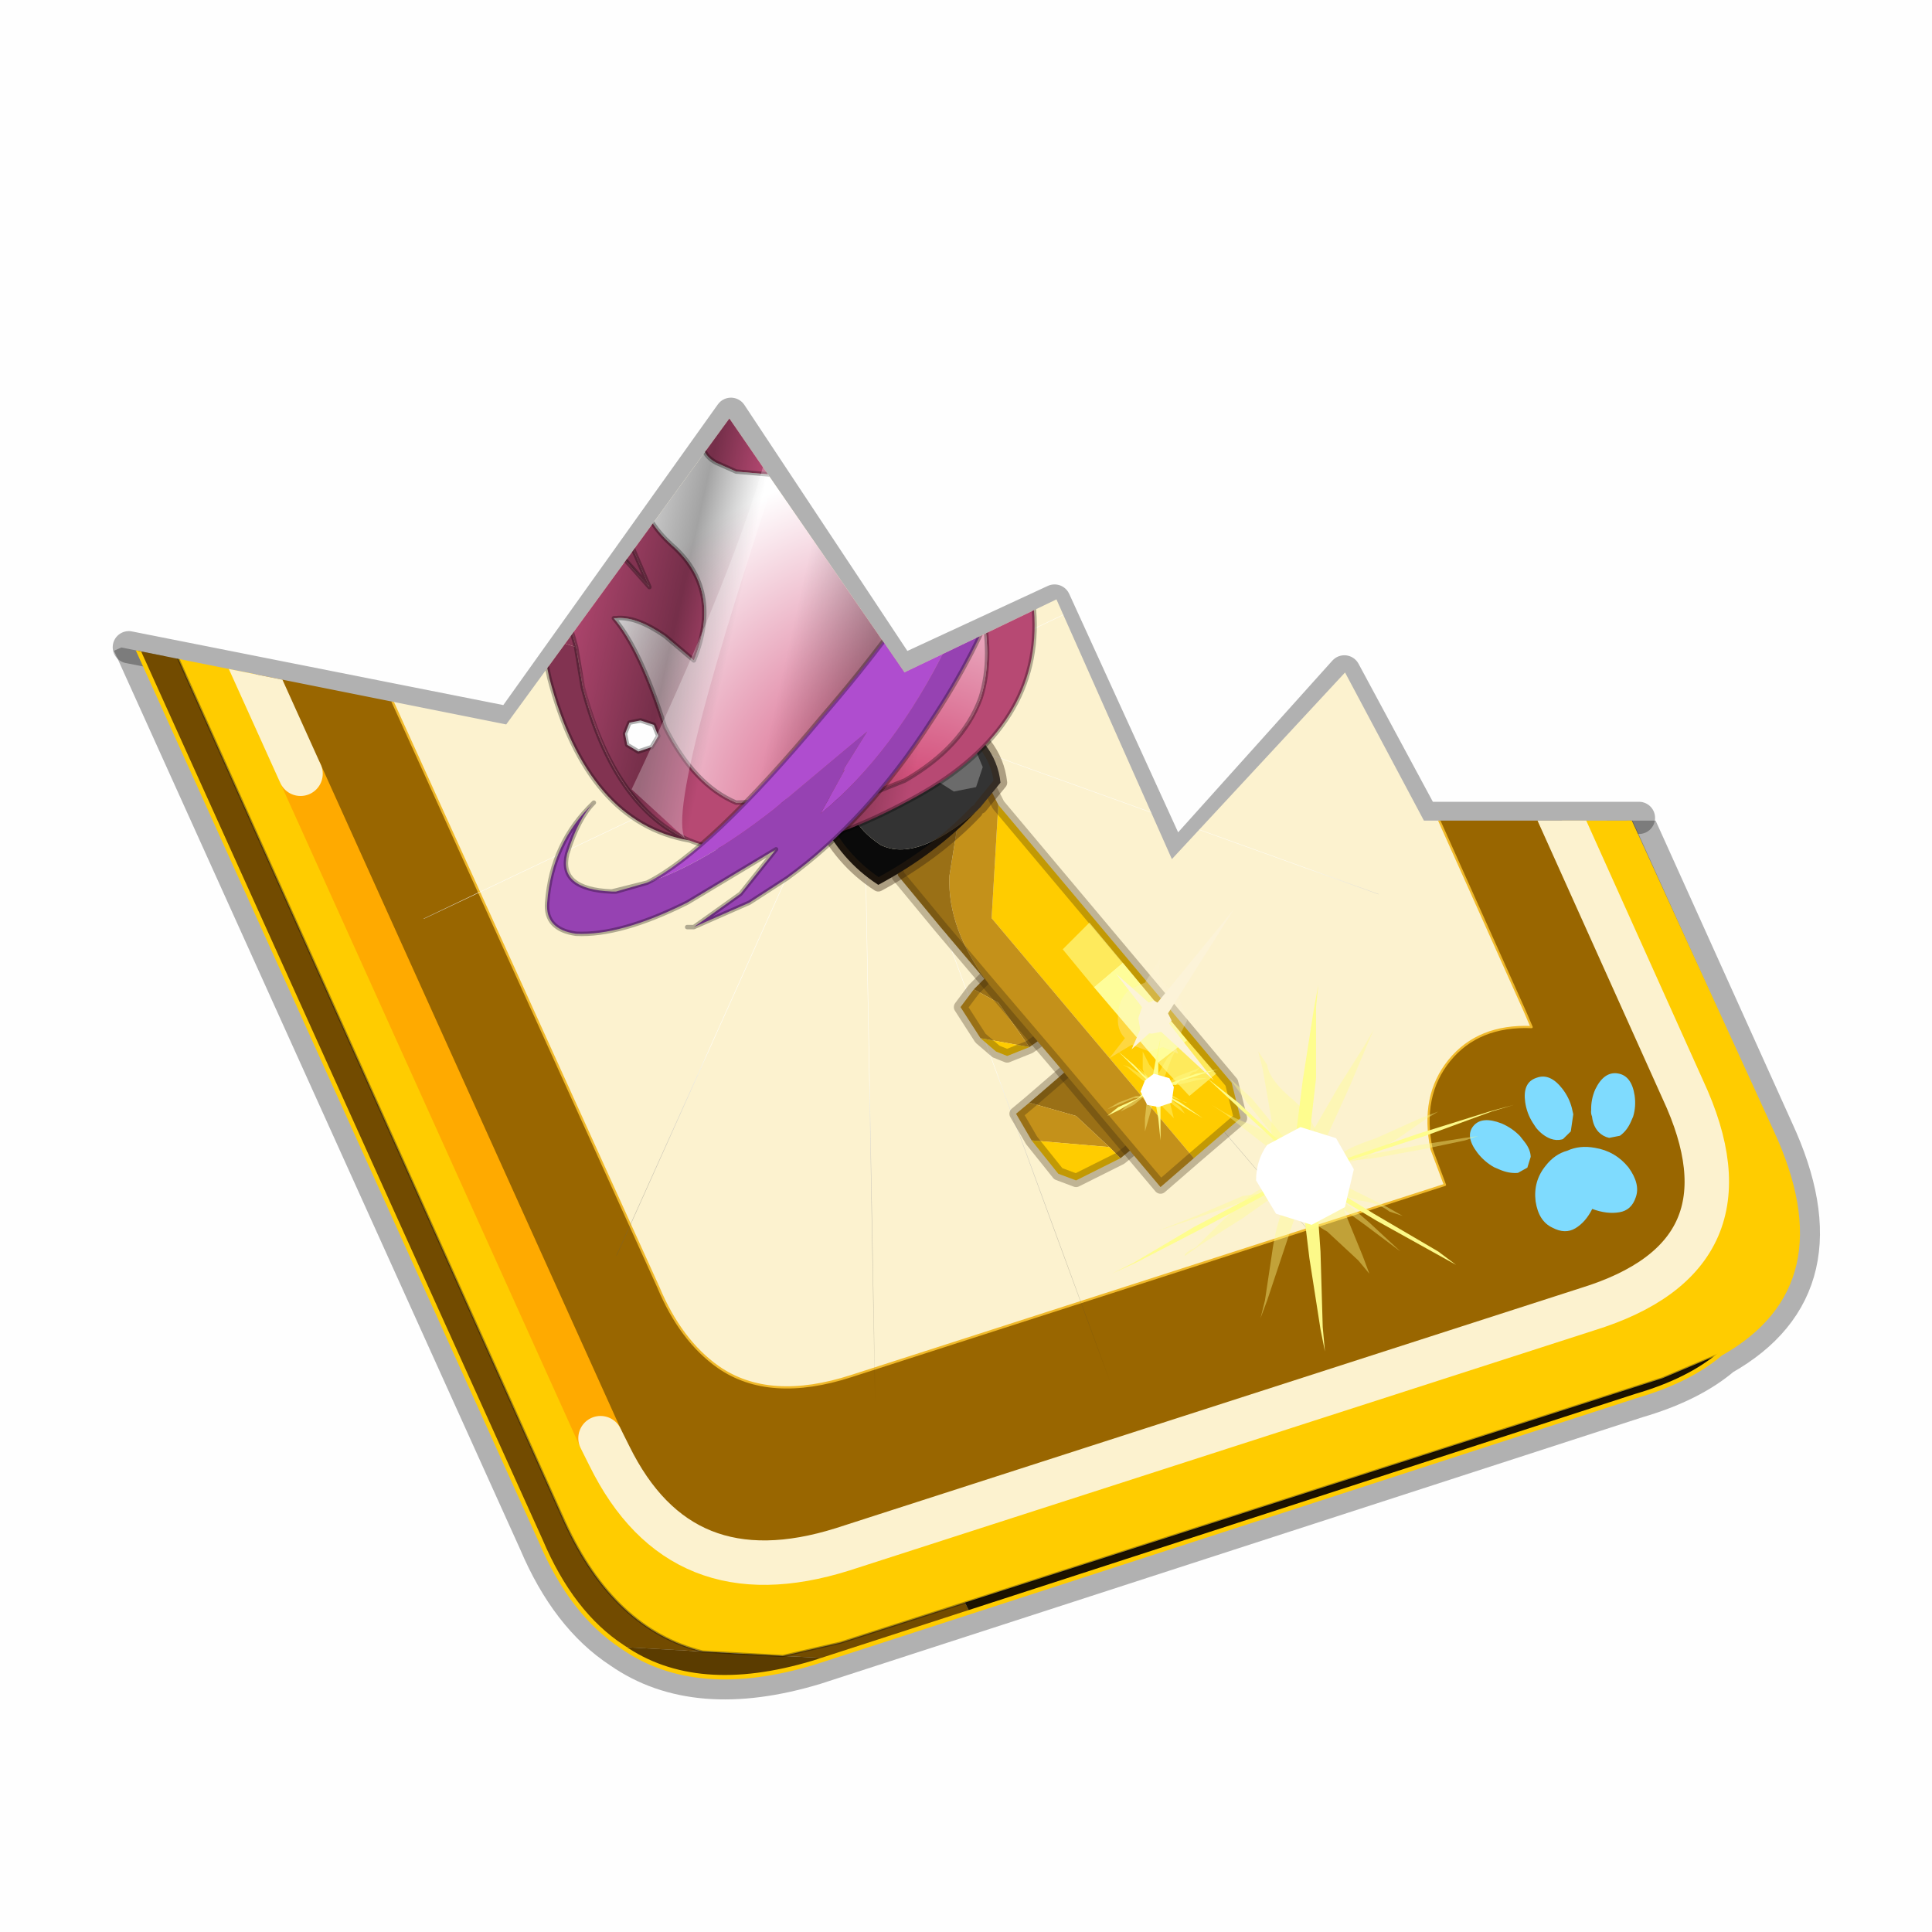 <?xml version="1.0" encoding="UTF-8" standalone="no"?>
<svg xmlns:xlink="http://www.w3.org/1999/xlink" height="60.0px" width="60.0px" xmlns="http://www.w3.org/2000/svg">
  <g transform="matrix(1.0, 0.0, 0.0, 1.0, 0.0, 0.0)">
    <use height="66.0" transform="matrix(1.0, 0.0, 0.0, 1.0, -3.0, -3.0)" width="66.0" xlink:href="#shape0"/>
    <use height="76.8" transform="matrix(1.195, 0.0, 0.0, 1.195, -13.557, -27.931)" width="78.7" xlink:href="#sprite0"/>
  </g>
  <defs>
    <g id="shape0" transform="matrix(1.0, 0.0, 0.0, 1.0, 3.0, 3.0)">
      <path d="M0.0 0.0 L60.0 0.0 60.0 60.0 0.0 60.0 0.0 0.0" fill="#000000" fill-opacity="0.004" fill-rule="evenodd" stroke="none"/>
      <path d="M4.0 20.1 L15.85 22.45 22.7 12.85 28.0 20.85 32.75 18.65 36.45 26.75 41.75 20.85 44.2 25.4 50.9 25.4" fill="none" stroke="#000000" stroke-linecap="round" stroke-linejoin="round" stroke-opacity="0.302" stroke-width="1.0"/>
    </g>
    <g id="sprite0" transform="matrix(1.0, 0.0, 0.0, 1.0, 9.8, 18.4)">
      <clipPath id="clipPath0" transform="matrix(1.0, 0.0, 0.0, 1.0, 0.0, 0.0)">
        <path d="M4.7 21.8 L14.7 23.8 20.5 15.85 25.05 22.45 29.0 20.55 32.0 27.3 36.5 22.45 38.55 26.3 46.15 26.3 50.05 30.85 50.05 49.65 7.5 49.65 3.9 22.15 4.7 21.8" fill="#66ff33" fill-rule="evenodd" stroke="none"/>
      </clipPath>
      <g clip-path="url(#clipPath0)">
        <use height="66.5" transform="matrix(1.155, 0.0, 0.0, 1.155, -9.818, -18.404)" width="68.15" xlink:href="#sprite1"/>
      </g>
    </g>
    <g id="sprite1" transform="matrix(1.0, 0.0, 0.0, 1.0, 2.05, -39.35)">
      <use height="59.05" transform="matrix(1.0, 0.0, 0.0, 1.0, -2.05, 46.8)" width="58.8" xlink:href="#sprite2"/>
      <clipPath id="clipPath1" transform="matrix(1.0, 0.0, 0.0, 1.0, 0.0, 0.0)">
        <path d="M46.35 90.05 L45.05 90.6 26.55 96.55 25.95 96.75 25.25 96.85 23.45 96.75 Q21.45 96.25 20.35 93.85 L7.5 65.15 Q6.55 63.0 7.25 61.65 7.6 61.0 8.3 60.5 8.95 60.05 9.95 59.7 L23.65 55.3 36.35 60.35 47.5 85.05 Q49.1 88.5 46.35 90.05" fill="#003333" fill-rule="evenodd" stroke="none"/>
      </clipPath>
      <g clip-path="url(#clipPath1)">
        <use height="0.0" transform="matrix(1.0, 0.0, 0.0, 1.0, 6.45, 53.4)" width="0.0" xlink:href="#sprite6"/>
      </g>
      <use height="27.05" transform="matrix(1.0, 0.0, 0.0, 1.0, 16.05, 61.5)" width="21.9" xlink:href="#shape6"/>
      <use height="18.2" transform="matrix(1.0, 0.0, 0.0, 1.0, 18.25, 63.15)" width="13.95" xlink:href="#shape7"/>
      <use height="0.0" transform="matrix(-0.046, -0.004, -0.004, 0.042, 62.65, 39.35)" width="0.0" xlink:href="#sprite7"/>
      <use height="15.85" transform="matrix(1.0, 0.0, 0.0, 1.0, 17.65, 63.3)" width="9.2" xlink:href="#shape8"/>
      <use height="0.0" transform="matrix(-0.046, -0.004, -0.004, 0.042, 66.1, 40.95)" width="0.0" xlink:href="#sprite7"/>
      <use height="43.55" transform="matrix(1.0, 0.0, 0.0, 1.0, 5.7, 54.55)" width="43.3" xlink:href="#shape9"/>
      <clipPath id="clipPath2" transform="matrix(1.0, 0.0, 0.0, 1.0, 0.0, 0.0)">
        <path d="M46.35 90.05 L45.05 90.6 26.55 96.55 25.95 96.75 25.25 96.85 23.45 96.75 Q21.45 96.25 20.35 93.85 L7.5 65.15 Q6.55 63.0 7.25 61.65 7.6 61.0 8.3 60.5 8.95 60.05 9.95 59.7 L23.65 55.3 36.35 60.35 47.5 85.05 Q49.1 88.5 46.35 90.05" fill="#003333" fill-rule="evenodd" stroke="none"/>
        <path d="M46.35 90.05 L45.05 90.6 26.55 96.55 25.95 96.75 25.25 96.85 23.45 96.75 Q21.45 96.25 20.35 93.85 L7.5 65.15 Q6.55 63.0 7.25 61.65 7.6 61.0 8.3 60.5 8.95 60.05 9.95 59.7 L23.65 55.3 36.35 60.35 47.5 85.05 Q49.1 88.5 46.35 90.05 Z" fill="none" stroke="#000000" stroke-linecap="round" stroke-linejoin="round" stroke-opacity="0.298" stroke-width="0.05"/>
      </clipPath>
      <g clip-path="url(#clipPath2)">
        <use height="0.0" transform="matrix(1.0, 0.0, 0.0, 1.0, 9.65, 51.0)" width="0.0" xlink:href="#sprite8"/>
        <use height="0.0" transform="matrix(1.0, 0.0, 0.0, 1.0, 9.65, 51.0)" width="0.0" xlink:href="#sprite8"/>
        <use height="30.6" transform="matrix(1.0, 0.0, 0.0, 1.0, 14.7, 59.4)" width="27.15" xlink:href="#shape11"/>
      </g>
      <use height="0.0" transform="matrix(0.141, -0.038, 0.111, 0.226, 27.2, 74.05)" width="0.0" xlink:href="#sprite4"/>
    </g>
    <g id="sprite2" transform="matrix(1.0, 0.0, 0.0, 1.0, 8.35, 6.55)">
      <use height="61.05" transform="matrix(1.0, 0.0, 0.0, 1.0, -9.35, -7.55)" width="60.8" xlink:href="#shape2"/>
      <use height="13.75" transform="matrix(0.239, -0.087, 0.1, 0.234, 34.25, 31.15)" width="15.1" xlink:href="#sprite3"/>
      <use height="13.75" transform="matrix(0.239, -0.087, 0.1, 0.234, 4.25, 10.3)" width="15.1" xlink:href="#sprite3"/>
      <use height="0.0" transform="matrix(0.141, -0.038, 0.111, 0.226, 20.25, 20.65)" width="0.0" xlink:href="#sprite4"/>
      <use height="212.45" transform="matrix(-0.155, 0.051, 0.084, 0.147, 22.64, 3.058)" width="137.6" xlink:href="#sprite5"/>
    </g>
    <g id="shape2" transform="matrix(1.0, 0.0, 0.0, 1.0, 9.35, 7.55)">
      <path d="M3.8 6.35 L17.5 1.95 30.2 7.0 41.35 31.7 Q42.95 35.15 40.2 36.7 39.5 37.3 38.3 37.65 L19.8 43.65 Q17.15 44.45 15.5 43.3 14.35 42.55 13.65 40.9 L0.7 12.25 Q-0.45 9.75 0.75 8.25 1.2 7.6 2.15 7.15 2.8 6.7 3.8 6.35 Z" fill="none" stroke="#000000" stroke-linecap="round" stroke-linejoin="round" stroke-opacity="0.302" stroke-width="1.0"/>
      <path d="M35.55 22.3 L31.45 13.25 29.75 9.2 29.65 9.15 29.75 9.2 31.45 13.25 29.65 9.15 26.25 7.85 16.95 4.2 5.5 7.85 Q1.65 9.1 3.35 12.8 L8.25 23.65 15.0 38.6 15.2 39.0 Q16.8 42.25 20.45 41.1 L37.2 35.7 Q41.1 34.5 39.35 30.75 L35.55 22.3 M1.1 8.3 Q1.45 7.65 2.15 7.15 2.8 6.7 3.8 6.35 L17.5 1.95 30.2 7.0 41.35 31.7 Q42.95 35.15 40.2 36.7 L38.9 37.25 23.2 42.3 20.4 43.2 19.1 43.5 17.3 43.4 Q15.3 42.9 14.2 40.5 L5.45 20.95 1.35 11.8 Q0.4 9.65 1.1 8.3" fill="#ffcc00" fill-rule="evenodd" stroke="none"/>
      <path d="M31.45 13.25 L35.55 22.3 39.35 30.75 Q41.1 34.5 37.2 35.7 L20.45 41.1 Q16.8 42.25 15.2 39.0 L15.0 38.6 8.25 23.65 3.35 12.8 Q1.65 9.1 5.5 7.85 L16.95 4.2 26.25 7.85 29.65 9.15 31.45 13.25 M26.5 8.3 L26.25 7.85 26.5 8.3 M18.6 7.5 L9.1 10.55 9.55 11.6 Q9.8 12.8 9.15 13.6 8.4 14.45 7.1 14.4 L6.8 14.4 6.95 14.6 16.3 35.2 Q16.8 36.4 17.65 37.0 18.8 37.8 20.65 37.2 L34.0 32.9 33.7 32.1 Q33.45 30.9 34.1 30.1 34.75 29.3 35.95 29.35 L35.8 29.0 27.7 10.95 18.6 7.5" fill="#996600" fill-rule="evenodd" stroke="none"/>
      <path d="M0.75 8.25 L1.1 8.3 Q0.4 9.65 1.35 11.8 L5.45 20.95 4.6 20.9 0.7 12.25 Q-0.45 9.75 0.75 8.25 M17.3 43.4 L19.1 43.5 20.1 43.55 19.8 43.65 Q17.15 44.45 15.5 43.3 L17.3 43.4" fill="#5b3c00" fill-rule="evenodd" stroke="none"/>
      <path d="M2.15 7.15 Q1.45 7.65 1.1 8.3 L0.75 8.25 Q1.2 7.6 2.15 7.15 M5.45 20.95 L14.2 40.5 Q15.3 42.9 17.3 43.4 L15.5 43.3 Q14.35 42.55 13.65 40.9 L4.6 20.9 5.45 20.95 M19.1 43.5 L20.4 43.2 23.2 42.3 23.3 42.5 20.1 43.55 19.1 43.5" fill="#724b00" fill-rule="evenodd" stroke="none"/>
      <path d="M27.7 10.95 L35.8 29.0 35.95 29.35 Q34.75 29.3 34.1 30.1 33.45 30.9 33.7 32.1 L34.0 32.9 20.65 37.2 Q18.8 37.8 17.65 37.0 16.8 36.4 16.3 35.2 L6.95 14.6 6.8 14.4 7.1 14.4 Q8.4 14.45 9.15 13.6 9.8 12.8 9.55 11.6 L9.1 10.55 18.6 7.5 27.7 10.95" fill="#fcf2cf" fill-rule="evenodd" stroke="none"/>
      <path d="M23.2 42.3 L38.9 37.25 40.2 36.7 Q39.5 37.3 38.3 37.65 L23.3 42.5 23.2 42.3" fill="#1c1200" fill-rule="evenodd" stroke="none"/>
      <path d="M31.45 13.25 L35.55 22.3 M15.0 38.6 L8.25 23.65 M31.45 13.25 L29.65 9.15" fill="none" stroke="#ffaa00" stroke-linecap="round" stroke-linejoin="round" stroke-width="1.0"/>
      <path d="M35.55 22.3 L39.35 30.75 Q41.1 34.5 37.2 35.7 L20.45 41.1 Q16.8 42.25 15.2 39.0 L15.0 38.6 M8.25 23.65 L3.35 12.8 Q1.65 9.1 5.5 7.85 L16.95 4.2 26.25 7.85 29.65 9.15 29.75 9.2 31.45 13.25" fill="none" stroke="#fcf2cf" stroke-linecap="round" stroke-linejoin="round" stroke-width="1.0"/>
      <path d="M26.25 7.85 L26.5 8.3 M27.7 10.95 L35.8 29.0 35.95 29.35 Q34.75 29.3 34.1 30.1 33.45 30.9 33.7 32.1 L34.0 32.9 20.65 37.2 Q18.8 37.8 17.65 37.0 16.8 36.4 16.3 35.2 L6.95 14.6 6.8 14.4 7.1 14.4 Q8.4 14.45 9.15 13.6 9.8 12.8 9.55 11.6 L9.1 10.55 18.6 7.5" fill="none" stroke="#f0b92b" stroke-linecap="round" stroke-linejoin="round" stroke-width="0.05"/>
      <path d="M1.1 8.3 Q1.45 7.65 2.15 7.15 1.2 7.6 0.75 8.25 -0.45 9.75 0.7 12.25 L4.6 20.9 13.65 40.9 Q14.35 42.55 15.5 43.3 17.15 44.45 19.8 43.65 L20.1 43.55 23.3 42.5 38.3 37.65 Q39.5 37.3 40.2 36.7 42.95 35.15 41.35 31.7 L30.2 7.0 M1.1 8.3 Q0.4 9.65 1.35 11.8 L5.45 20.95 14.2 40.5 Q15.3 42.9 17.3 43.4 L19.1 43.5 20.4 43.2 23.2 42.3 38.9 37.25 40.2 36.7 M17.5 1.95 L3.8 6.35 Q2.8 6.7 2.15 7.15" fill="none" stroke="#000000" stroke-linecap="round" stroke-linejoin="round" stroke-opacity="0.302" stroke-width="0.05"/>
      <path d="M18.6 7.5 L27.7 10.95" fill="none" stroke="#ffcc00" stroke-linecap="round" stroke-linejoin="round" stroke-opacity="0.749" stroke-width="0.05"/>
    </g>
    <g id="sprite3" transform="matrix(1.0, 0.0, 0.0, 1.0, 0.0, 0.0)">
      <use height="13.75" transform="matrix(1.0, 0.0, 0.0, 1.0, 0.0, 0.0)" width="15.1" xlink:href="#shape3"/>
    </g>
    <g id="shape3" transform="matrix(1.0, 0.0, 0.0, 1.0, 0.0, 0.0)">
      <path d="M10.75 4.9 Q10.75 4.6 10.9 4.35 11.25 3.45 11.95 2.75 13.3 1.5 14.35 2.1 15.4 2.7 14.95 4.45 14.7 5.4 14.1 6.15 L13.75 6.5 Q13.1 7.15 12.35 7.35 L11.4 7.2 Q10.95 6.9 10.75 6.4 10.5 5.75 10.75 4.9 M7.5 5.9 Q7.0 5.85 6.6 5.5 6.05 5.0 5.8 4.15 L5.7 3.6 Q5.55 2.65 5.8 1.7 6.25 0.0 7.5 0.0 L7.6 0.0 Q8.85 0.0 9.3 1.7 9.55 2.65 9.4 3.6 L9.3 4.15 8.5 5.5 7.6 5.9 7.5 5.9 M4.35 4.9 Q4.6 5.75 4.35 6.4 L3.7 7.2 2.75 7.35 Q2.0 7.15 1.35 6.5 L1.0 6.15 Q0.4 5.4 0.15 4.45 -0.3 2.7 0.75 2.1 1.8 1.5 3.15 2.75 3.85 3.45 4.2 4.35 L4.35 4.9 M5.5 13.7 Q4.45 13.9 3.65 12.95 2.75 12.0 3.2 10.25 3.7 8.5 5.25 7.6 6.4 6.9 7.55 7.0 8.75 6.9 9.9 7.6 11.45 8.5 11.95 10.25 12.35 12.0 11.5 12.95 10.7 13.9 9.65 13.7 8.55 13.5 7.55 12.6 6.55 13.5 5.5 13.7" fill="#7fdbfe" fill-rule="evenodd" stroke="none"/>
    </g>
    <g id="sprite5" transform="matrix(1.0, 0.0, 0.0, 1.0, 0.5, 0.45)">
      <use height="212.55" transform="matrix(1.0, 0.0, 0.0, 1.0, -0.55, -0.5)" width="137.7" xlink:href="#shape4"/>
    </g>
    <g id="shape4" transform="matrix(1.0, 0.0, 0.0, 1.0, 0.55, 0.5)">
      <path d="M136.55 165.8 L68.6 106.0 68.4 106.0 118.25 201.5 M68.2 105.7 L68.25 105.8 68.25 105.75 68.2 105.7 0.0 45.7 M68.25 105.8 L68.3 105.85 68.3 105.8 68.25 105.75 49.95 0.05 M0.05 97.7 L68.15 105.95 68.25 105.85 68.25 105.8 M68.3 105.85 L68.25 105.85 68.3 106.0 68.3 105.85 68.3 105.8 68.35 105.8 68.3 105.8 86.6 18.35 M50.0 193.2 L68.3 106.0 68.15 105.95 18.25 151.55 M68.4 106.0 L68.3 106.0 86.55 211.5 M68.4 106.0 L68.3 105.85 M68.6 106.0 L68.35 105.8 118.25 60.15 M136.6 114.25 L68.6 106.0 M68.2 105.7 L18.25 10.05" fill="none" stroke="url(#gradient0)" stroke-linecap="round" stroke-linejoin="round" stroke-width="0.05"/>
    </g>
    <radialGradient cx="0" cy="0" gradientTransform="matrix(0.209, 0.0, 0.0, 0.177, 67.15, 107.2)" gradientUnits="userSpaceOnUse" id="gradient0" r="819.2" spreadMethod="pad">
      <stop offset="0.357" stop-color="#ffffff"/>
      <stop offset="0.671" stop-color="#000000" stop-opacity="0.0"/>
    </radialGradient>
    <g id="shape6" transform="matrix(1.0, 0.0, 0.0, 1.0, -16.05, -61.5)">
      <path d="M31.55 82.7 L31.45 82.8 30.95 83.15 30.25 82.15 29.7 81.85 30.35 81.2 30.5 81.25 31.55 82.65 31.55 82.7 M30.95 84.4 L32.05 83.45 32.25 83.55 33.55 85.25 33.25 85.45 33.0 85.65 32.75 85.4 32.0 84.7 30.95 84.4" fill="#9a7016" fill-rule="evenodd" stroke="none"/>
      <path d="M29.85 82.95 L29.4 82.25 29.7 81.85 30.25 82.15 30.95 83.15 29.85 82.95 M30.95 84.4 L32.0 84.7 32.75 85.4 31.0 85.25 30.65 84.65 30.95 84.4" fill="#c4911a" fill-rule="evenodd" stroke="none"/>
      <path d="M30.95 83.15 L30.45 83.35 30.2 83.25 29.85 82.95 30.95 83.15 M32.75 85.4 L33.0 85.65 32.0 86.15 31.6 86.0 31.0 85.25 32.75 85.4" fill="#ffcc00" fill-rule="evenodd" stroke="none"/>
      <path d="M31.55 82.7 L31.45 82.8 30.95 83.15 30.45 83.35 30.2 83.25 29.85 82.95 29.4 82.25 29.7 81.85 30.35 81.2 30.5 81.25 M32.25 83.55 L32.05 83.45 30.95 84.4 30.65 84.65 31.0 85.25 31.6 86.0 32.0 86.15 33.0 85.65 33.25 85.45 33.55 85.25" fill="none" stroke="#382510" stroke-linecap="round" stroke-linejoin="round" stroke-opacity="0.302" stroke-width="0.3"/>
      <path d="M34.65 85.65 L30.1 80.25 30.25 77.7 35.5 83.95 35.7 84.75 34.65 85.65" fill="#ffcc00" fill-rule="evenodd" stroke="none"/>
      <path d="M34.65 85.65 L33.9 86.3 31.5 83.45 30.05 81.75 Q29.1 80.5 29.15 79.3 L29.35 78.05 30.1 77.4 30.25 77.7 30.1 80.25 34.65 85.65" fill="#c4911a" fill-rule="evenodd" stroke="none"/>
      <path d="M29.35 78.05 L29.15 79.3 Q29.1 80.5 30.05 81.75 L28.95 80.45 28.0 79.3 27.95 79.15 29.35 78.05" fill="#9a7016" fill-rule="evenodd" stroke="none"/>
      <path d="M30.05 81.75 L31.5 83.45 33.9 86.3 34.65 85.65 35.7 84.75 35.5 83.95 30.25 77.7 30.1 77.4 M30.05 81.75 L28.95 80.45 28.0 79.3 27.95 79.15" fill="none" stroke="#382510" stroke-linecap="round" stroke-linejoin="round" stroke-opacity="0.302" stroke-width="0.3"/>
      <path d="M33.05 81.25 L32.3 80.35 31.7 80.95 32.4 81.8 33.05 81.25 M33.85 83.5 L34.55 84.25 35.15 83.75 34.5 83.0 33.85 83.5" fill="#fefd9a" fill-opacity="0.6" fill-rule="evenodd" stroke="none"/>
      <path d="M33.05 81.25 L32.4 81.8 33.85 83.5 34.5 83.0 33.05 81.25" fill="#fefd9a" fill-rule="evenodd" stroke="none"/>
      <path d="M29.75 77.85 Q28.85 78.8 27.55 79.5 26.7 78.95 26.25 78.0 L27.0 77.25 Q26.7 78.0 27.6 78.6 28.4 79.0 29.75 77.85" fill="#0a0a0a" fill-rule="evenodd" stroke="none"/>
      <path d="M27.0 77.25 L29.1 75.65 Q30.2 76.25 30.3 77.2 L29.85 77.75 29.75 77.85 Q28.4 79.0 27.6 78.6 26.7 78.0 27.0 77.25" fill="#333333" fill-rule="evenodd" stroke="none"/>
      <path d="M29.75 77.85 Q28.85 78.8 27.55 79.5 26.7 78.95 26.25 78.0 L27.0 77.25 29.1 75.65 Q30.2 76.25 30.3 77.2 L29.85 77.75" fill="none" stroke="#382510" stroke-linecap="round" stroke-linejoin="round" stroke-opacity="0.4" stroke-width="0.3"/>
      <path d="M29.65 76.25 L29.9 76.85 29.75 77.3 29.25 77.4 28.7 77.05 28.5 76.4 Q28.45 76.1 28.65 76.0 28.8 75.85 29.1 75.85 29.45 76.0 29.65 76.25" fill="#6b6b6b" fill-rule="evenodd" stroke="none"/>
      <path d="M34.0 81.75 Q33.8 81.55 33.9 81.15 L33.55 81.7 33.2 81.85 Q32.95 82.1 32.95 82.4 32.9 82.75 33.1 82.95 L32.75 83.4 33.25 83.1 33.65 83.25 33.95 83.15 34.3 83.3 34.2 83.05 34.25 83.05 34.5 82.55 34.3 82.0 34.0 81.75 M34.15 82.55 L33.95 82.8 33.7 82.85 33.45 82.8 33.4 82.5 33.5 82.2 33.75 82.1 34.0 82.25 34.15 82.55" fill="#fcf3d8" fill-opacity="0.302" fill-rule="evenodd" stroke="none"/>
      <path d="M34.15 82.55 L34.0 82.25 33.75 82.1 33.5 82.2 33.4 82.5 33.45 82.8 33.7 82.85 33.95 82.8 34.15 82.55" fill="#fcf3d8" fill-rule="evenodd" stroke="none"/>
      <path d="M32.9 81.5 L33.6 82.4 33.25 83.2 33.8 82.7 35.1 83.9 34.0 82.5 35.55 80.05 33.75 82.25 32.9 81.5" fill="#fcf3d8" fill-rule="evenodd" stroke="none"/>
      <path d="M20.95 63.85 L20.15 63.65 Q18.8 65.25 18.5 66.5 L19.3 66.55 Q19.5 65.85 20.0 65.1 L20.95 63.85 M19.75 71.0 Q19.1 70.7 18.2 70.7 L18.95 70.9 19.75 71.0 M27.8 67.3 L27.0 67.05 26.95 67.65 27.75 67.75 27.8 67.3 M24.45 67.0 L21.65 66.6 21.95 66.75 22.3 66.8 24.45 67.0" fill="#b2466f" fill-rule="evenodd" stroke="none"/>
      <path d="M20.95 63.85 L20.0 65.1 Q19.5 65.85 19.3 66.55 19.0 67.85 19.7 68.8 L20.0 69.1 Q21.45 70.5 22.1 72.1 L22.4 72.8 21.6 71.9 21.2 71.55 19.75 71.0 18.95 70.9 Q20.3 72.4 20.75 74.15 L20.9 75.05 Q21.6 77.75 23.3 78.5 25.2 79.25 28.25 77.6 34.1 74.5 27.8 67.3 L27.75 67.75 27.75 67.9 Q27.7 68.95 28.0 70.0 L27.65 69.2 27.0 68.35 Q26.05 67.3 24.45 67.0 L22.3 66.8 21.95 66.75 21.65 66.6 Q20.3 65.9 20.95 63.85 M22.15 67.9 L22.5 68.05 Q24.05 68.7 23.7 69.3 23.45 69.75 23.9 70.0 L24.35 70.2 26.05 70.35 Q27.05 70.5 27.8 71.0 28.45 71.5 28.5 71.9 L28.65 70.2 Q30.45 73.45 29.85 75.3 29.45 76.4 28.15 77.15 L27.15 77.55 24.35 77.65 Q23.4 77.25 22.75 75.95 22.2 74.2 21.6 73.5 L21.65 73.5 Q22.1 73.45 22.75 73.9 L23.4 74.45 Q24.05 72.85 22.9 71.85 21.8 70.85 22.55 69.85 23.15 68.95 22.45 68.2 L22.15 67.9 M28.0 70.0 L28.15 70.45 28.0 70.0" fill="#b74973" fill-rule="evenodd" stroke="none"/>
      <path d="M19.3 66.55 L18.5 66.5 Q18.25 67.65 18.9 68.55 L19.7 68.8 Q19.0 67.85 19.3 66.55 M18.2 70.7 Q19.5 72.15 19.95 73.9 L20.75 74.15 Q20.3 72.4 18.95 70.9 L18.2 70.7" fill="#8c3757" fill-rule="evenodd" stroke="none"/>
      <path d="M22.15 67.9 L22.45 68.2 Q23.15 68.95 22.55 69.85 21.8 70.85 22.9 71.85 24.05 72.85 23.4 74.45 L22.75 73.9 Q22.1 73.45 21.65 73.5 L21.6 73.5 Q22.2 74.2 22.75 75.95 23.4 77.25 24.35 77.65 L27.15 77.55 28.15 77.15 Q29.45 76.4 29.85 75.3 30.45 73.45 28.65 70.2 L28.5 71.9 Q28.45 71.5 27.8 71.0 27.05 70.5 26.05 70.35 L24.35 70.2 23.9 70.0 Q23.45 69.75 23.7 69.3 24.05 68.7 22.5 68.05 L22.15 67.9" fill="url(#gradient1)" fill-rule="evenodd" stroke="none"/>
      <path d="M18.9 68.55 L19.2 68.85 Q20.6 70.2 21.2 71.55 L21.6 71.9 22.4 72.8 22.1 72.1 Q21.45 70.5 20.0 69.1 L19.7 68.8 18.9 68.55 M19.95 73.9 L20.15 74.85 Q21.0 78.1 23.3 78.5 21.6 77.75 20.9 75.05 L20.75 74.15 19.95 73.9" fill="#823351" fill-rule="evenodd" stroke="none"/>
      <path d="M26.95 67.65 L27.0 68.35 27.65 69.2 28.0 70.0 Q27.7 68.95 27.75 67.9 L27.75 67.75 26.95 67.65" fill="#933a5c" fill-rule="evenodd" stroke="none"/>
      <path d="M18.5 66.5 Q18.8 65.25 20.15 63.65 L20.95 63.85 20.0 65.1 Q19.5 65.85 19.3 66.55 19.0 67.85 19.7 68.8 L20.0 69.1 Q21.45 70.5 22.1 72.1 L22.4 72.8 21.6 71.9 21.2 71.55 19.75 71.0 Q19.1 70.7 18.2 70.7 19.5 72.15 19.95 73.9 L20.15 74.85 Q21.0 78.1 23.3 78.5 25.2 79.25 28.25 77.6 34.1 74.5 27.8 67.3 L27.0 67.05 26.95 67.65 27.0 68.35 Q26.05 67.3 24.45 67.0 L21.65 66.6 Q20.3 65.9 20.95 63.85 M18.5 66.5 Q18.25 67.65 18.9 68.55 L19.2 68.85 Q20.6 70.2 21.2 71.55 M22.15 67.9 L22.45 68.2 Q23.15 68.95 22.55 69.85 21.8 70.85 22.9 71.85 24.05 72.85 23.4 74.45 L22.75 73.9 Q22.1 73.45 21.65 73.5 L21.6 73.5 Q22.2 74.2 22.75 75.95 23.4 77.25 24.35 77.65 L27.15 77.55 28.15 77.15 Q29.45 76.4 29.85 75.3 30.45 73.45 28.65 70.2 L28.5 71.9 Q28.45 71.5 27.8 71.0 27.05 70.5 26.05 70.35 L24.35 70.2 23.9 70.0 Q23.45 69.75 23.7 69.3 24.05 68.7 22.5 68.05 L22.15 67.9 M24.45 67.0 L22.3 66.8 21.95 66.75 21.65 66.6 M19.75 71.0 L18.95 70.9 18.2 70.7 M20.75 74.15 L20.9 75.05 Q21.6 77.75 23.3 78.5 M18.95 70.9 Q20.3 72.4 20.75 74.15 M27.75 67.75 L27.75 67.9 Q27.7 68.95 28.0 70.0 L27.65 69.2 27.0 68.35 M27.8 67.3 L27.75 67.75 M28.15 70.45 L28.0 70.0" fill="none" stroke="#000000" stroke-linecap="round" stroke-linejoin="round" stroke-opacity="0.302" stroke-width="0.1"/>
    </g>
    <radialGradient cx="0" cy="0" gradientTransform="matrix(-0.01, -9.0E-4, -9.0E-4, 0.01, 28.35, 78.25)" gradientUnits="userSpaceOnUse" id="gradient1" r="819.2" spreadMethod="pad">
      <stop offset="0.0" stop-color="#cc3366"/>
      <stop offset="1.0" stop-color="#ffffff"/>
    </radialGradient>
    <g id="shape7" transform="matrix(1.0, 0.0, 0.0, 1.0, -18.25, -63.15)">
      <path d="M20.0 65.1 Q19.5 65.85 19.3 66.55 19.0 67.85 19.7 68.8 L20.0 69.1 Q21.45 70.5 22.1 72.1 L22.4 72.8 21.6 71.85 21.25 71.55 Q20.6 71.15 19.75 71.0 L18.95 70.9 Q20.3 72.4 20.75 74.15 L20.95 75.05 Q21.6 77.75 23.3 78.5 25.2 79.25 28.25 77.6 34.1 74.5 27.8 67.3 L27.75 67.9 Q27.7 68.95 28.0 70.0 L27.65 69.2 27.0 68.3 Q26.05 67.3 24.45 67.0 L22.3 66.8 21.95 66.75 21.65 66.6 Q20.3 65.9 20.95 63.85 L20.0 65.1" fill="url(#gradient2)" fill-rule="evenodd" stroke="none"/>
      <path d="M25.55 68.8 Q25.35 68.8 25.2 68.95 L25.0 69.3 25.1 69.7 25.45 69.85 25.85 69.75 26.05 69.4 25.95 69.0 25.55 68.8" fill="#fefefe" fill-rule="evenodd" stroke="none"/>
      <path d="M25.55 68.8 Q25.35 68.8 25.2 68.95 L25.0 69.3 25.1 69.7 25.45 69.85 25.85 69.75 26.05 69.4 25.95 69.0 25.55 68.8 Z" fill="none" stroke="#000000" stroke-linecap="round" stroke-linejoin="round" stroke-opacity="0.302" stroke-width="0.1"/>
      <path d="M22.15 76.5 L22.45 76.4 22.6 76.15 22.5 75.9 22.2 75.8 21.95 75.85 21.85 76.1 21.9 76.35 22.15 76.5" fill="#fefefe" fill-rule="evenodd" stroke="none"/>
      <path d="M22.15 76.5 L22.45 76.4 22.6 76.15 22.5 75.9 22.2 75.8 21.95 75.85 21.85 76.1 21.9 76.35 22.15 76.5 Z" fill="none" stroke="#000000" stroke-linecap="round" stroke-linejoin="round" stroke-opacity="0.302" stroke-width="0.1"/>
      <path d="M29.9 71.35 L30.0 71.15 29.95 71.0 29.75 70.95 29.6 71.0 29.55 71.1 29.55 71.35 29.7 71.4 29.9 71.35" fill="#fefefe" fill-rule="evenodd" stroke="none"/>
      <path d="M29.9 71.35 L30.0 71.15 29.95 71.0 29.75 70.95 29.6 71.0 29.55 71.1 29.55 71.35 29.7 71.4 29.9 71.35 Z" fill="none" stroke="#000000" stroke-linecap="round" stroke-linejoin="round" stroke-opacity="0.302" stroke-width="0.1"/>
      <path d="M23.4 80.45 L23.25 80.45 23.3 80.45 23.4 80.45 M31.1 69.35 L31.2 71.45 Q32.15 66.35 29.45 65.0 30.8 66.65 30.75 68.65 L30.75 68.7 Q30.55 66.95 29.5 65.85 28.45 64.95 27.05 65.35 26.95 65.35 26.75 65.55 28.8 64.8 29.45 67.9 L29.7 69.75 Q29.75 71.7 26.3 75.7 23.75 78.75 22.35 79.45 23.6 79.05 25.2 77.8 L27.3 76.05 26.8 76.85 26.75 76.95 26.8 76.9 26.25 77.9 Q27.9 76.55 29.1 74.1 30.45 71.6 31.05 69.45 31.1 69.0 31.1 69.35" fill="#af4dcf" fill-rule="evenodd" stroke="none"/>
      <path d="M21.55 79.65 Q20.35 79.6 20.55 78.8 20.8 78.0 21.15 77.65 20.2 78.55 20.1 79.9 20.05 80.5 20.75 80.6 21.75 80.65 23.25 79.9 L25.25 78.7 24.45 79.7 23.4 80.45 24.65 79.9 25.5 79.35 Q27.3 78.05 28.75 75.8 30.75 72.8 31.0 69.65 L31.05 69.45 Q30.45 71.6 29.1 74.1 27.9 76.55 26.25 77.9 L26.8 76.9 26.75 76.95 26.8 76.85 27.3 76.05 25.2 77.8 Q23.6 79.05 22.35 79.45 L21.65 79.65 21.55 79.65 M26.75 65.55 L26.6 65.6 25.8 66.3 Q28.2 65.65 28.95 66.8 L29.45 67.9 Q28.8 64.8 26.75 65.55" fill="#9642b2" fill-rule="evenodd" stroke="none"/>
      <path d="M21.55 79.65 Q20.35 79.6 20.55 78.8 20.8 78.0 21.15 77.65 20.2 78.55 20.1 79.9 20.05 80.5 20.75 80.6 21.75 80.65 23.25 79.9 L25.25 78.7 24.45 79.7 23.4 80.45 23.25 80.45 23.3 80.45 23.4 80.45 24.65 79.9 25.5 79.35 Q27.3 78.05 28.75 75.8 30.75 72.8 31.0 69.65 L31.05 69.45 31.1 69.35 31.2 71.45 Q32.15 66.35 29.45 65.0 30.8 66.65 30.75 68.65 L30.75 68.7 Q30.55 66.95 29.5 65.85 28.45 64.95 27.05 65.35 26.95 65.35 26.75 65.55 L26.6 65.6 25.8 66.3 Q28.2 65.65 28.95 66.8 L29.45 67.9 29.7 69.75 Q29.75 71.7 26.3 75.7 23.75 78.75 22.35 79.45 L21.55 79.65 21.65 79.65 22.35 79.45 M31.05 69.45 Q31.1 69.0 31.1 69.35" fill="none" stroke="#000000" stroke-linecap="round" stroke-linejoin="round" stroke-opacity="0.302" stroke-width="0.1"/>
    </g>
    <linearGradient gradientTransform="matrix(-0.009, -0.002, -0.002, 0.009, 22.8, 70.75)" gradientUnits="userSpaceOnUse" id="gradient2" spreadMethod="pad" x1="-819.2" x2="819.2">
      <stop offset="0.051" stop-color="#000000" stop-opacity="0.0"/>
      <stop offset="0.149" stop-color="#000000" stop-opacity="0.302"/>
      <stop offset="0.275" stop-color="#000000" stop-opacity="0.0"/>
      <stop offset="0.361" stop-color="#000000" stop-opacity="0.0"/>
      <stop offset="0.447" stop-color="#000000" stop-opacity="0.361"/>
      <stop offset="0.624" stop-color="#000000" stop-opacity="0.0"/>
    </linearGradient>
    <g id="shape8" transform="matrix(1.0, 0.0, 0.0, 1.0, -17.65, -63.3)">
      <path d="M22.0 77.35 L23.2 78.45 Q22.7 77.6 26.15 67.6 L25.0 67.15 Q26.35 68.15 22.0 77.35" fill="#ffffff" fill-opacity="0.278" fill-rule="evenodd" stroke="none"/>
      <path d="M20.3 69.4 Q20.0 69.0 21.0 65.95 20.8 65.85 20.75 65.35 20.65 66.65 19.8 68.85 L20.3 69.4" fill="#ffffff" fill-opacity="0.149" fill-rule="evenodd" stroke="none"/>
      <path d="M22.2 64.1 Q22.95 64.75 22.65 65.85 L22.6 66.3 22.4 65.65 22.2 66.65 21.55 67.8 20.5 69.1 Q19.55 70.05 18.95 70.0 L18.7 69.85 Q18.6 69.8 18.65 69.35 18.1 70.15 18.8 70.25 20.25 70.35 21.8 68.05 22.45 66.55 22.3 67.35 22.2 68.1 22.8 66.55 23.3 64.9 22.45 64.2 L22.2 64.1" fill="#9642b2" fill-rule="evenodd" stroke="none"/>
      <path d="M18.7 69.85 L18.95 70.0 Q19.55 70.05 20.5 69.1 L21.55 67.8 22.2 66.65 22.4 65.65 22.6 66.3 22.65 65.85 Q22.95 64.75 22.2 64.1 L22.1 64.05 Q21.7 64.1 21.1 64.9 22.45 63.9 21.4 66.55 20.9 68.35 19.7 69.4 18.95 70.05 18.7 69.85" fill="#af4dcf" fill-rule="evenodd" stroke="none"/>
      <path d="M18.7 69.85 Q18.95 70.05 19.7 69.4 20.9 68.35 21.4 66.55 22.45 63.9 21.1 64.9 21.7 64.1 22.1 64.05 L22.2 64.1 22.45 64.2 Q23.3 64.9 22.8 66.55 22.2 68.1 22.3 67.35 22.45 66.55 21.8 68.05 20.25 70.35 18.8 70.25 18.1 70.15 18.65 69.35 18.6 69.8 18.7 69.85 Z" fill="none" stroke="#000000" stroke-linecap="round" stroke-linejoin="round" stroke-opacity="0.302" stroke-width="0.1"/>
    </g>
    <g id="shape9" transform="matrix(1.0, 0.0, 0.0, 1.0, -5.7, -54.55)">
      <path d="M36.35 60.35 L47.65 85.05 Q49.25 88.5 46.5 90.05 45.8 90.65 44.6 91.0 L26.1 97.0 Q23.45 97.8 21.8 96.65 20.65 95.9 19.95 94.25 L7.0 65.6 Q5.85 63.1 7.05 61.6 7.5 60.95 8.45 60.5 9.1 60.05 10.1 59.7 L23.8 55.3" fill="none" stroke="#ffcc00" stroke-linecap="round" stroke-linejoin="round" stroke-width="0.1"/>
      <path d="M36.35 60.35 L23.8 55.3" fill="none" stroke="#ffcc00" stroke-linecap="round" stroke-linejoin="round" stroke-width="0.05"/>
    </g>
    <g id="shape11" transform="matrix(1.0, 0.0, 0.0, 1.0, -14.7, -59.4)">
      <path d="M33.85 83.75 L33.85 83.8 33.85 83.95 33.85 84.0 33.85 84.1 33.9 84.1 33.9 84.15 34.35 84.4 34.85 84.75 34.35 84.45 34.1 84.3 34.05 84.25 33.95 84.2 33.9 84.2 33.9 84.7 33.9 85.25 33.85 84.75 33.75 84.2 33.7 84.1 33.5 84.25 33.0 84.55 32.7 84.7 32.95 84.5 33.4 84.3 33.45 84.25 33.5 84.2 33.7 84.1 33.65 84.05 33.7 84.05 33.7 84.0 33.3 83.6 32.95 83.25 33.3 83.55 33.55 83.8 33.7 83.95 33.8 83.4 33.9 82.95 33.85 83.35 33.85 83.75 M34.4 83.9 L34.35 83.9 34.25 84.0 34.15 84.0 33.9 84.05 34.15 83.95 34.7 83.75 35.2 83.65 34.85 83.75 34.95 83.85 34.85 83.75 34.7 83.8 34.4 83.9 M36.75 85.45 L36.9 85.55 36.9 85.5 37.1 83.9 37.35 82.3 37.45 81.75 37.4 82.25 37.4 83.85 37.2 85.6 37.35 86.0 37.4 86.1 38.7 86.9 40.15 87.75 40.55 88.05 40.1 87.8 38.75 87.05 37.75 86.45 37.4 86.25 37.35 86.2 37.4 86.3 37.5 87.75 37.55 89.45 37.6 90.0 37.5 89.5 37.25 87.9 37.05 86.25 37.0 86.3 36.9 85.9 36.7 85.75 36.9 85.85 36.9 85.65 35.7 84.55 34.95 83.85 35.65 84.4 36.45 85.15 36.5 85.2 36.75 85.45 M35.7 86.65 L36.1 86.45 36.2 86.4 36.85 86.1 36.3 86.45 34.8 87.25 33.35 88.0 32.8 88.25 33.3 88.0 34.65 87.2 35.7 86.65 M41.85 84.45 L41.35 84.6 39.85 85.15 38.15 85.7 37.5 85.9 Q37.45 85.85 38.1 85.65 L39.7 85.1 41.3 84.6 41.85 84.45" fill="#fefd8d" fill-opacity="0.973" fill-rule="evenodd" stroke="none"/>
      <path d="M33.85 83.75 L34.05 83.4 34.25 83.2 34.15 83.4 34.0 83.8 33.9 83.9 33.85 83.8 33.85 83.75 M34.1 84.3 L34.35 84.5 34.45 84.65 34.25 84.5 34.0 84.3 33.95 84.2 34.05 84.25 34.1 84.3 M33.4 84.3 L33.3 84.3 32.95 84.45 32.7 84.55 32.95 84.4 33.35 84.25 33.45 84.25 33.4 84.3 M33.55 83.8 L33.4 83.6 33.6 83.8 33.65 83.9 33.55 83.8 M34.4 83.9 L34.65 83.85 34.95 83.85 35.05 83.8 34.95 83.85 34.7 83.9 34.3 84.0 34.2 84.0 34.25 84.0 34.35 83.9 34.4 83.9 M33.6 84.3 L33.7 84.2 33.75 84.35 33.65 84.7 33.55 85.05 33.55 84.75 33.6 84.3 M37.65 85.15 L37.35 85.5 37.35 85.0 37.9 84.05 38.5 83.1 38.7 82.75 38.55 83.1 38.15 84.05 37.65 85.15 M36.75 85.45 L36.5 85.2 36.45 85.15 35.85 84.4 35.45 83.85 35.95 84.3 36.65 85.15 36.9 85.5 36.75 85.45 M37.4 86.3 L37.35 86.2 37.4 86.25 37.75 86.45 Q38.15 86.7 38.6 87.1 L39.3 87.75 38.5 87.15 37.6 86.5 37.4 86.3 M35.7 86.65 L34.7 87.0 33.8 87.3 34.7 86.95 35.75 86.5 36.1 86.45 35.7 86.65 M38.7 85.65 L38.25 85.7 38.7 85.55 39.75 85.35 40.7 85.2 41.05 85.15 40.75 85.25 39.8 85.45 38.7 85.65 M36.7 86.7 L36.95 86.25 37.0 86.75 36.65 87.8 36.3 88.85 36.15 89.25 36.25 88.85 36.4 87.85 Q36.5 87.1 36.7 86.7" fill="#fffd8f" fill-opacity="0.4" fill-rule="evenodd" stroke="none"/>
      <path d="M38.0 86.75 Q37.9 86.0 37.45 85.8 L36.9 85.85 Q36.75 86.1 36.9 86.5 37.1 87.0 37.65 87.3 L38.35 87.95 38.6 88.25 38.45 87.85 38.0 86.75" fill="#fffd8f" fill-opacity="0.392" fill-rule="evenodd" stroke="none"/>
      <path d="M38.0 86.25 L37.05 85.85 Q36.8 85.8 36.95 85.95 L37.55 86.35 38.35 86.6 Q38.8 86.65 39.05 86.85 L39.35 86.95 39.0 86.75 38.0 86.25" fill="#fffd8f" fill-opacity="0.392" fill-rule="evenodd" stroke="none"/>
      <path d="M36.4 84.8 Q36.35 85.55 36.75 85.85 L37.3 85.9 37.45 85.25 Q37.35 84.75 36.9 84.35 36.35 83.9 36.3 83.55 L36.1 83.25 36.2 83.65 36.4 84.8" fill="#fffd8f" fill-opacity="0.392" fill-rule="evenodd" stroke="none"/>
      <path d="M36.25 85.35 L37.1 85.95 37.2 85.8 36.75 85.3 35.95 84.9 Q35.55 84.75 35.3 84.6 L35.05 84.45 35.35 84.65 36.25 85.35" fill="#fffd8f" fill-opacity="0.392" fill-rule="evenodd" stroke="none"/>
      <path d="M38.75 85.2 Q38.0 85.45 37.85 85.65 37.7 85.85 37.85 85.8 L38.5 85.65 39.25 85.2 39.9 84.75 40.15 84.6 39.75 84.75 38.75 85.2" fill="#fffd8f" fill-opacity="0.392" fill-rule="evenodd" stroke="none"/>
      <path d="M35.75 87.0 L36.6 86.4 36.5 86.25 Q36.25 86.25 35.9 86.5 L35.25 87.1 34.7 87.65 Q34.4 87.8 34.45 87.85 L34.8 87.6 35.75 87.0" fill="#fffd8f" fill-opacity="0.392" fill-rule="evenodd" stroke="none"/>
      <path d="M34.1 84.35 L33.95 84.05 33.75 84.05 Q33.65 84.1 33.7 84.25 L34.0 84.55 34.2 84.75 34.3 84.85 34.2 84.75 34.1 84.35" fill="#fffd8f" fill-opacity="0.392" fill-rule="evenodd" stroke="none"/>
      <path d="M34.1 84.2 Q33.9 84.05 33.75 84.05 L33.75 84.1 33.95 84.2 34.2 84.3 34.5 84.4 34.55 84.4 34.45 84.4 34.1 84.2" fill="#fffd8f" fill-opacity="0.392" fill-rule="evenodd" stroke="none"/>
      <path d="M33.5 83.65 L33.65 84.05 33.85 84.05 33.9 83.85 33.65 83.55 33.5 83.25 33.45 83.15 33.5 83.25 33.5 83.65" fill="#fffd8f" fill-opacity="0.392" fill-rule="evenodd" stroke="none"/>
      <path d="M33.5 83.9 L33.75 84.05 33.8 84.0 33.65 83.85 33.35 83.7 33.2 83.6 33.05 83.55 33.15 83.6 33.5 83.9" fill="#fffd8f" fill-opacity="0.392" fill-rule="evenodd" stroke="none"/>
      <path d="M34.3 83.8 L34.05 83.95 34.05 84.0 34.25 83.95 34.55 83.8 Q34.6 83.7 34.7 83.7 L34.8 83.6 34.7 83.65 34.3 83.8" fill="#fffd8f" fill-opacity="0.392" fill-rule="evenodd" stroke="none"/>
      <path d="M33.3 84.45 L33.6 84.2 33.6 84.15 Q33.5 84.15 33.4 84.3 L33.15 84.45 32.95 84.65 32.85 84.75 33.0 84.6 33.3 84.45" fill="#fffd8f" fill-opacity="0.392" fill-rule="evenodd" stroke="none"/>
      <path d="M36.3 85.35 Q36.05 85.7 36.05 86.15 L36.5 86.9 37.3 87.15 38.05 86.75 38.25 85.9 37.85 85.2 37.05 84.95 36.3 85.35" fill="#ffffff" fill-rule="evenodd" stroke="none"/>
      <path d="M18.75 62.3 L18.65 62.35 18.2 62.45 18.6 62.25 19.85 61.9 21.0 61.5 21.4 61.35 21.05 61.5 19.9 61.9 18.75 62.3 M17.45 61.95 L17.7 62.2 17.75 62.2 17.7 62.15 17.85 61.05 18.05 59.85 18.15 59.4 18.1 59.8 18.05 61.0 18.0 62.25 18.1 62.6 19.15 63.2 20.0 63.75 19.15 63.3 18.5 62.95 18.4 62.85 18.15 62.7 18.1 62.7 18.15 62.75 18.2 63.85 18.2 64.9 18.0 64.0 17.85 62.8 17.8 62.8 17.75 62.45 17.6 62.3 17.7 62.35 17.7 62.3 16.85 61.5 15.9 60.65 15.65 60.35 15.95 60.65 16.8 61.4 17.45 61.95 M14.7 64.25 L15.05 64.05 16.1 63.45 17.25 62.85 17.7 62.65 17.3 62.95 16.2 63.45 15.1 64.05 14.7 64.25" fill="#fefd8d" fill-opacity="0.973" fill-rule="evenodd" stroke="none"/>
      <path d="M18.75 62.3 L19.1 62.2 19.85 62.05 20.6 61.95 19.85 62.15 19.05 62.3 18.75 62.3 M17.45 61.95 L16.95 61.35 16.5 60.75 17.0 61.3 17.55 61.95 17.7 62.15 17.75 62.2 17.7 62.2 17.45 61.95 M18.5 62.95 L19.0 63.35 19.6 63.8 19.8 64.0 19.6 63.85 18.95 63.4 18.3 62.9 18.15 62.75 18.1 62.7 18.15 62.7 18.4 62.85 18.5 62.95 M18.3 61.9 L18.05 62.2 18.1 61.85 18.45 61.15 18.9 60.4 19.1 60.2 18.95 60.4 18.65 61.15 18.3 61.9 M16.9 62.9 L17.2 62.85 Q17.15 62.9 16.85 63.05 L16.15 63.3 15.45 63.55 15.2 63.6 15.45 63.5 16.1 63.25 Q16.6 63.0 16.9 62.9 M17.55 63.1 L17.75 62.75 17.8 63.1 17.6 63.95 17.25 64.7 17.15 64.95 17.2 64.7 17.4 63.9 Q17.4 63.4 17.55 63.1" fill="#fffd8f" fill-opacity="0.4" fill-rule="evenodd" stroke="none"/>
      <path d="M18.6 63.1 L18.15 62.4 17.7 62.45 17.75 62.95 18.3 63.55 Q18.75 63.8 18.8 64.0 L19.0 64.25 18.85 63.95 18.6 63.1" fill="#fffd8f" fill-opacity="0.392" fill-rule="evenodd" stroke="none"/>
      <path d="M18.55 62.7 Q18.05 62.4 17.9 62.4 17.7 62.4 17.8 62.5 L18.25 62.8 18.85 63.0 19.35 63.15 19.6 63.2 19.35 63.1 18.55 62.7" fill="#fffd8f" fill-opacity="0.392" fill-rule="evenodd" stroke="none"/>
      <path d="M17.3 61.7 Q17.35 62.3 17.55 62.45 L18.0 62.5 18.1 62.0 17.65 61.35 17.25 60.75 17.15 60.5 17.2 60.8 17.3 61.7" fill="#fffd8f" fill-opacity="0.392" fill-rule="evenodd" stroke="none"/>
      <path d="M17.25 62.1 L17.9 62.5 17.95 62.45 17.6 62.05 17.05 61.75 16.55 61.5 16.35 61.4 16.55 61.6 Q16.8 61.7 17.25 62.1" fill="#fffd8f" fill-opacity="0.392" fill-rule="evenodd" stroke="none"/>
      <path d="M19.05 61.9 L18.4 62.3 18.45 62.4 18.9 62.3 19.5 61.95 19.95 61.6 20.15 61.5 19.85 61.6 19.05 61.9" fill="#fffd8f" fill-opacity="0.392" fill-rule="evenodd" stroke="none"/>
      <path d="M16.9 63.3 L17.5 62.85 17.45 62.7 17.05 62.9 16.5 63.35 16.15 63.75 15.95 63.95 16.2 63.75 16.9 63.3" fill="#fffd8f" fill-opacity="0.392" fill-rule="evenodd" stroke="none"/>
      <path d="M17.4 62.1 Q17.15 62.35 17.2 62.65 L17.55 63.25 18.1 63.4 18.7 63.1 18.85 62.5 18.55 61.95 17.9 61.75 17.4 62.1" fill="#ffffff" fill-rule="evenodd" stroke="none"/>
      <path d="M33.55 83.9 L33.45 84.15 33.6 84.45 33.85 84.5 34.15 84.4 34.2 84.05 34.1 83.85 33.75 83.75 33.55 83.9" fill="#ffffff" fill-rule="evenodd" stroke="none"/>
    </g>
  </defs>
</svg>
